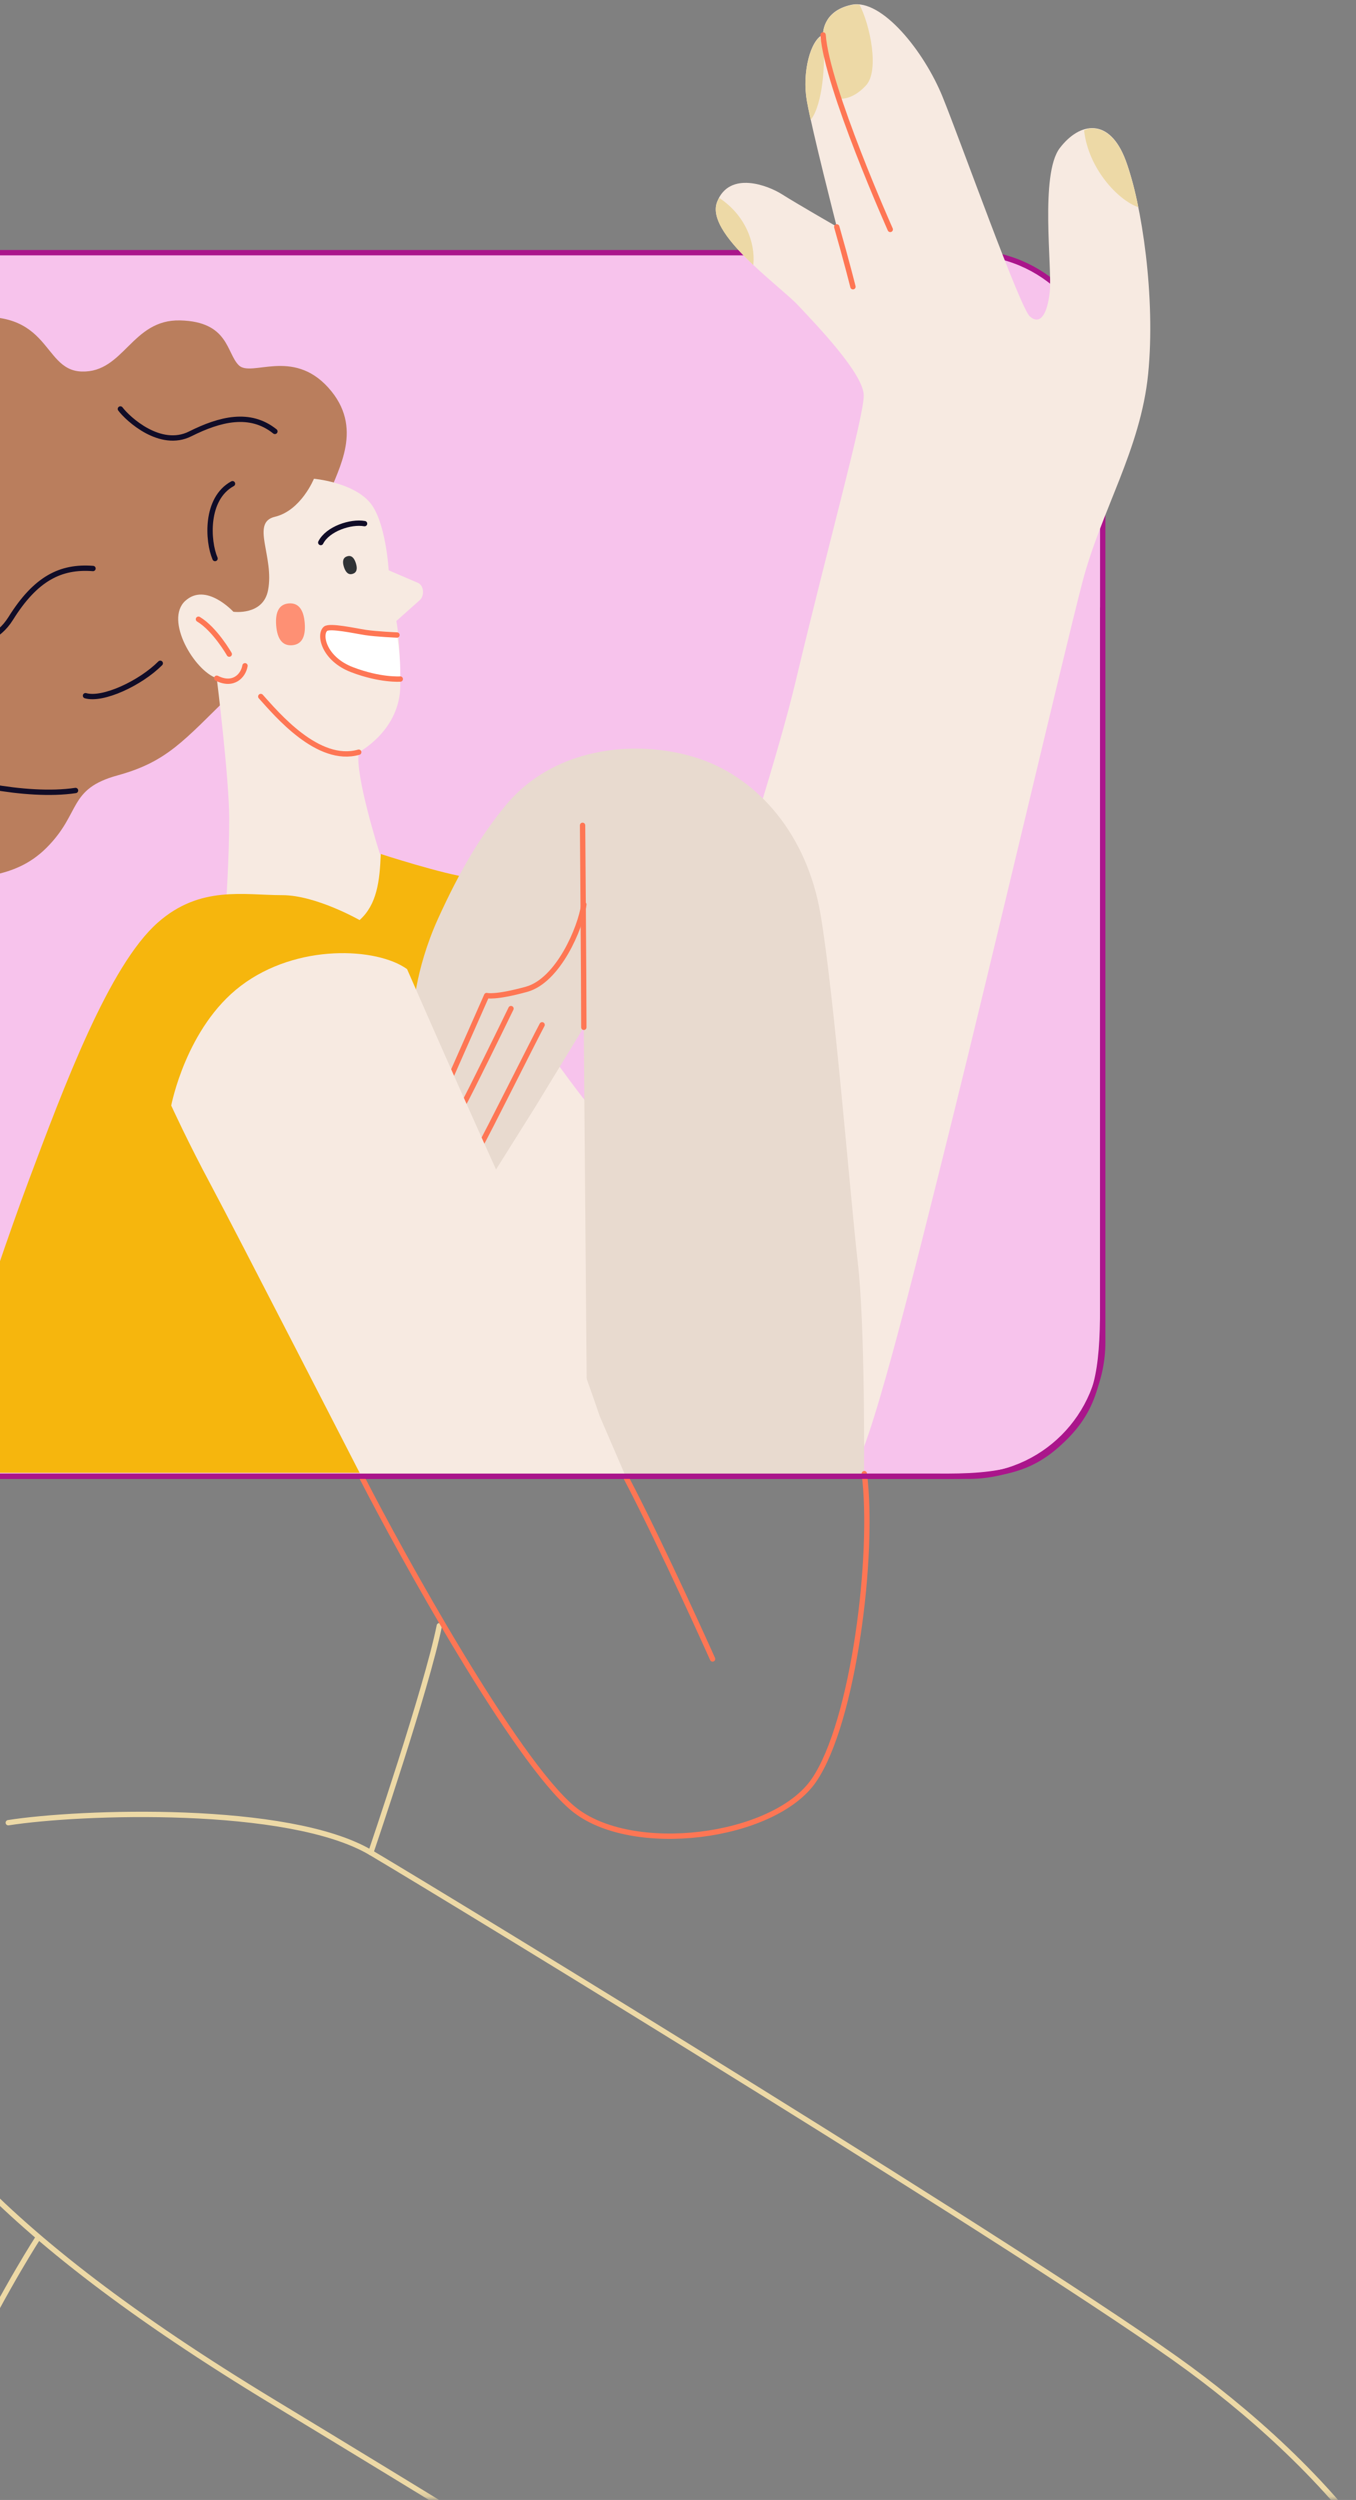 
<svg width="203" height="374" viewBox="0 0 203 374" fill="none" xmlns="http://www.w3.org/2000/svg">
<rect x="0" y="0" width="203" height="374" fill="#808080" stroke="none"/>
<mask id="mask0_401_153" style="mask-type:alpha" maskUnits="userSpaceOnUse" x="-72" y="0" width="275" height="374">
<rect x="-72" width="275" height="373.828" fill="#C4C4C4"/>
</mask>
<g mask="url(#mask0_401_153)">
<path d="M145.006 37.801H-28.23C-39.319 37.801 -48.309 46.79 -48.309 57.879V200.772C-48.309 211.861 -39.319 220.85 -28.23 220.85H145.006C156.095 220.85 165.084 211.861 165.084 200.772V57.879C165.084 46.79 156.095 37.801 145.006 37.801Z" fill="#F7C3EC" stroke="#AA158B" stroke-width="0.8" stroke-linecap="round" stroke-linejoin="round"/>
<path d="M58.431 135.019C72.606 135.581 76.586 154.167 95.981 174.375C95.981 174.375 114.136 122.839 119.11 101.944C124.083 81.049 129.308 62.404 129.308 59.173C129.308 55.943 122.282 48.665 119.483 45.682C116.684 42.699 105.497 34.863 107.361 30.179C109.226 25.495 115.008 27.757 117.057 29.06C119.106 30.363 125.265 33.908 125.265 33.908C125.265 33.908 121.536 19.361 120.79 15.074C120.044 10.788 121.347 5.932 123.212 5.186C123.212 5.186 123.027 1.641 127.502 0.711C131.977 -0.219 138.321 7.612 141.12 14.513C143.918 21.414 152.684 46.034 154.175 47.341C155.667 48.648 156.786 47.153 157.159 43.608C157.532 40.063 155.667 26.077 158.65 22.16C161.633 18.242 166.113 17.496 168.534 24.024C170.956 30.552 173.013 44.555 171.886 55.918C170.759 67.281 164.797 76.448 161.998 87.254C159.199 98.06 148.59 143.207 142.603 167.282C136.615 191.357 129.92 218.399 127.494 220.075C125.068 221.751 85.532 220.448 85.532 220.448L36.485 180.547C32.378 164.558 48.732 142.871 58.431 135.019Z" fill="#F7EAE1"/>
<path d="M112.778 39.656C113.122 36.2 111.483 32.114 107.658 29.601C107.546 29.802 107.447 30.011 107.361 30.225C106.313 32.839 109.388 36.459 112.778 39.656Z" fill="#EDD9A6"/>
<path d="M168.54 24.062C167.137 20.291 165.042 18.942 162.951 19.248L162.293 19.495C162.913 25.172 167.321 29.915 170.413 31.005C169.965 28.646 169.339 26.326 168.54 24.062Z" fill="#EDD9A6"/>
<path d="M125.456 14.739C125.456 14.739 127.413 15.204 129.646 12.778C131.699 10.558 130.224 3.632 128.67 0.699C128.28 0.655 127.885 0.672 127.501 0.749C123.026 1.679 123.21 5.224 123.21 5.224L123.105 5.283C123.688 9.007 125.456 14.739 125.456 14.739Z" fill="#EDD9A6"/>
<path d="M120.789 15.111C120.91 15.811 121.111 16.787 121.367 17.935C123.261 15.53 123.462 9.09 123.307 7.741C123.176 6.99 122.981 6.251 122.724 5.533C121.12 6.849 120.11 11.206 120.789 15.111Z" fill="#EDD9A6"/>
<path d="M123.219 5.223C123.78 13.058 133.275 34.322 133.275 34.322" stroke="#FE7654" stroke-width="0.8" stroke-linecap="round" stroke-linejoin="round"/>
<path d="M125.266 33.944C126.757 39.169 127.692 42.898 127.692 42.898" stroke="#FE7654" stroke-width="0.8" stroke-linecap="round" stroke-linejoin="round"/>
<path d="M-7.345 47.931C7.944 44.965 5.899 55.397 12.239 55.582C18.578 55.766 19.701 47.751 26.975 47.935C34.248 48.119 33.875 52.783 35.74 54.639C37.604 56.495 43.759 52.025 49.148 57.991C54.536 63.957 50.639 70.112 49.148 74.219C47.656 78.325 42.062 96.597 34.789 103.686C27.515 110.776 25.089 113.943 17.61 115.996C10.131 118.049 12.201 121.59 6.98 126.815C1.76 132.04 -4.023 130.355 -6.448 132.97C-8.874 135.584 -10.366 138.936 -15.402 144.701C-20.439 150.467 -24.541 147.873 -28.642 148.992C-32.745 150.111 -28.642 154.02 -36.289 156.639C-43.936 159.257 -43.617 154.213 -48.348 155.52C-53.078 156.827 -53.451 164.847 -60.163 167.83C-66.876 170.813 -73.152 166.648 -78.381 166.087C-83.61 165.525 -85.923 170.235 -95.979 168.848C-106.035 167.461 -103.94 160.984 -110.463 157.883C-115.19 155.646 -125.635 161.113 -132.347 155.147C-139.06 149.181 -133.466 143.956 -137.572 138.362C-141.678 132.769 -147.268 127.171 -142.793 117.831C-138.318 108.492 -130.483 108.505 -126.381 105.894C-122.279 103.284 -122.275 98.805 -115.563 95.838C-108.85 92.872 -99.084 96.505 -95.543 93.974C-88.579 89.001 -90.934 80.918 -85.349 76.07C-79.764 71.223 -73.785 68.608 -64.818 71.219C-55.852 73.829 -52.136 73.087 -48.033 68.608C-43.932 64.129 -43.554 60.027 -35.724 56.298C-27.892 52.569 -24.905 57.79 -20.43 57.417C-15.955 57.044 -13.747 49.175 -7.345 47.931Z" fill="#BA7E5D"/>
<path d="M46.998 71.622C46.998 71.622 45.07 76.382 41.153 77.312C37.462 78.192 41.107 83.291 40.126 88.315C39.38 92.14 34.935 91.52 34.935 91.52C34.935 91.52 30.833 87.041 27.724 89.903C24.615 92.764 29.09 100.348 32.45 101.467C32.45 101.467 34.315 116.513 34.315 122.479C34.315 128.446 33.816 135.661 33.816 135.661L53.589 139.143C53.589 139.143 57.07 135.816 58.311 134.199C59.551 132.581 56.819 127.579 56.819 127.579C56.819 127.579 53.09 115.889 53.71 112.533C53.71 112.533 59.928 109.298 59.928 102.477C59.928 95.656 59.337 92.903 59.337 92.903L62.79 89.827C63.565 89.211 63.498 87.628 62.601 87.213L58.189 85.319C58.189 85.319 57.77 77.886 55.327 75.121C52.717 72.121 46.998 71.622 46.998 71.622Z" fill="#F7EAE1"/>
<path d="M52.798 85.85C52.208 86.038 51.764 85.691 51.487 84.823C51.211 83.956 51.37 83.415 51.965 83.227C52.56 83.038 53 83.382 53.276 84.253C53.553 85.125 53.394 85.661 52.798 85.85Z" fill="#303336"/>
<path d="M59.431 95.001C55.325 95.123 49.853 93.325 48.734 94.067C47.615 94.808 48.487 98.575 52.715 100.192C56.942 101.81 59.925 101.588 59.925 101.588C59.954 99.382 59.788 97.178 59.431 95.001Z" fill="white"/>
<path d="M59.923 101.588C59.923 101.588 56.94 101.806 52.713 100.192C48.485 98.579 47.71 94.938 48.732 94.067C49.356 93.539 53.115 94.377 54.732 94.624C56.349 94.871 59.429 95.001 59.429 95.001" stroke="#FE7654" stroke-width="0.8" stroke-linecap="round" stroke-linejoin="round"/>
<path d="M43.724 96.531C42.308 96.639 41.503 95.638 41.344 93.564C41.185 91.49 41.826 90.38 43.242 90.271C44.658 90.162 45.463 91.163 45.622 93.237C45.781 95.311 45.14 96.421 43.724 96.531Z" fill="#FE9074"/>
<path d="M29.711 92.638C32.196 94.129 34.32 97.858 34.32 97.858" stroke="#FE7654" stroke-width="0.8" stroke-linecap="round" stroke-linejoin="round"/>
<path d="M32.449 101.466C34.934 102.723 36.425 101.093 36.677 99.602" stroke="#FE7654" stroke-width="0.8" stroke-linecap="round" stroke-linejoin="round"/>
<path d="M53.704 112.531C47.612 114.27 41.394 106.811 39.039 104.201" stroke="#FE7654" stroke-width="0.8" stroke-linecap="round" stroke-linejoin="round"/>
<path d="M41.152 64.538C37.423 61.554 32.944 62.673 28.469 64.911C23.994 67.148 19.142 62.673 18.023 61.182" stroke="#100C27" stroke-width="0.8" stroke-linecap="round" stroke-linejoin="round"/>
<path d="M11.306 118.259C3.844 119.378 -7.347 116.768 -11.449 114.907" stroke="#100C27" stroke-width="0.8" stroke-linecap="round" stroke-linejoin="round"/>
<path d="M13.922 85.049C9.074 84.677 5.341 86.545 1.612 92.512C-2.117 98.478 -9.952 96.241 -12.562 95.122" stroke="#100C27" stroke-width="0.8" stroke-linecap="round" stroke-linejoin="round"/>
<path d="M23.992 99.231C21.009 102.214 15.411 104.824 12.801 104.078" stroke="#100C27" stroke-width="0.8" stroke-linecap="round" stroke-linejoin="round"/>
<path d="M34.807 72.367C30.701 74.609 31.074 80.948 32.193 83.558" stroke="#100C27" stroke-width="0.8" stroke-linecap="round" stroke-linejoin="round"/>
<path d="M48.02 81.166C49.046 79.113 52.524 77.965 54.577 78.338" stroke="#100C27" stroke-width="0.8" stroke-linecap="round" stroke-linejoin="round"/>
<path d="M23.619 138.024C29.958 132.426 36.486 133.918 42.268 133.918C47.296 133.918 53.832 137.647 53.832 137.647C56.442 135.317 56.849 131.781 57.004 127.763C57.004 127.763 66.389 130.809 70.37 131.307C74.35 131.806 65.895 153.439 65.895 153.439L56.941 220.335H-10.441C-10.441 220.335 -1.362 191.739 4.223 176.814C9.62 162.413 16.324 144.46 23.619 138.024Z" fill="#F6B60D"/>
<path d="M75.591 120.614C83.272 111.216 96.357 110.605 104.921 113.588C113.485 116.571 120.776 124.779 122.825 136.716C124.873 148.653 127.304 179.24 128.422 188.939C129.541 198.639 129.352 220.46 129.352 220.46L87.948 220.833L87.39 153.69L80.117 165.627L74.146 175.138L61.836 151.637C61.836 151.637 62.025 145.297 65.565 137.462C68.917 130.088 71.988 125.026 75.591 120.614Z" fill="#E8DACF"/>
<path d="M87.403 153.69C87.403 147.163 87.215 123.473 87.215 123.473" stroke="#FE7654" stroke-width="0.8" stroke-linecap="round" stroke-linejoin="round"/>
<path d="M87.405 135.317C86.936 138.77 83.58 146.693 78.824 148C74.069 149.308 72.858 148.935 72.858 148.935L67.168 161.802" stroke="#FE7654" stroke-width="0.8" stroke-linecap="round" stroke-linejoin="round"/>
<path d="M81.155 153.316C79.76 155.927 72.775 169.913 71.938 171.312" stroke="#FE7654" stroke-width="0.8" stroke-linecap="round" stroke-linejoin="round"/>
<path d="M76.496 150.89C75.373 153.219 70.152 163.853 69.406 165.135" stroke="#FE7654" stroke-width="0.8" stroke-linecap="round" stroke-linejoin="round"/>
<path d="M36.07 147.472C44.483 141.099 56.462 141.753 60.941 144.983C60.941 144.983 76.356 180.296 80.089 187.259C83.823 194.223 89.789 211.879 89.789 211.879L93.765 221.097H54.225C54.225 221.097 35.077 183.807 31.599 177.329C28.122 170.852 25.633 165.392 25.633 165.392C25.633 165.392 27.849 153.69 36.07 147.472Z" fill="#F7EAE1"/>
<path d="M-10.441 220.334C-17.652 239.733 -31.81 275.293 -23.849 295.187C-15.888 315.081 -1.529 333.672 40.999 359.41C83.527 385.149 159.62 432.152 159.62 432.152" stroke="#EDD9A6" stroke-width="0.8" stroke-linecap="round" stroke-linejoin="round"/>
<path d="M1.241 272.683C11.871 271.007 43.207 269.884 55.517 277.158C67.827 284.432 156.792 338.708 178.056 354.374C199.32 370.04 227.853 399.139 213.863 431.05C199.873 462.96 175.814 479.167 152.317 479.167C128.82 479.167 68.385 440.561 48.243 426.571C28.102 412.581 -16.105 381.248 -16.105 381.248C-16.105 381.248 -11.078 366.144 -4.914 353.834C1.249 341.524 5.716 334.744 5.716 334.744" stroke="#EDD9A6" stroke-width="0.8" stroke-linecap="round" stroke-linejoin="round"/>
<path d="M65.769 243.215C63.904 252.537 55.512 277.153 55.512 277.153" stroke="#EDD9A6" stroke-width="0.8" stroke-linecap="round" stroke-linejoin="round"/>
<path d="M54.207 221.079C59.926 232.27 77.088 263.355 85.791 270.566C94.493 277.777 115.883 275.045 121.849 266.339C127.816 257.632 130.925 232.518 129.391 220.459" stroke="#FE7654" stroke-width="0.8" stroke-linecap="round" stroke-linejoin="round"/>
<path d="M93.746 221.08C99.218 231.526 106.676 248.189 106.676 248.189" stroke="#FE7654" stroke-width="0.8" stroke-linecap="round" stroke-linejoin="round"/>
<path d="M165.083 91.025V195.564C165.083 205 164.242 210.258 159.5 215C154.758 219.742 150.5 221 139.796 220.85H-23.012" stroke="#AA158B" stroke-width="0.8" stroke-linecap="round" stroke-linejoin="round"/>
</g>
</svg>
